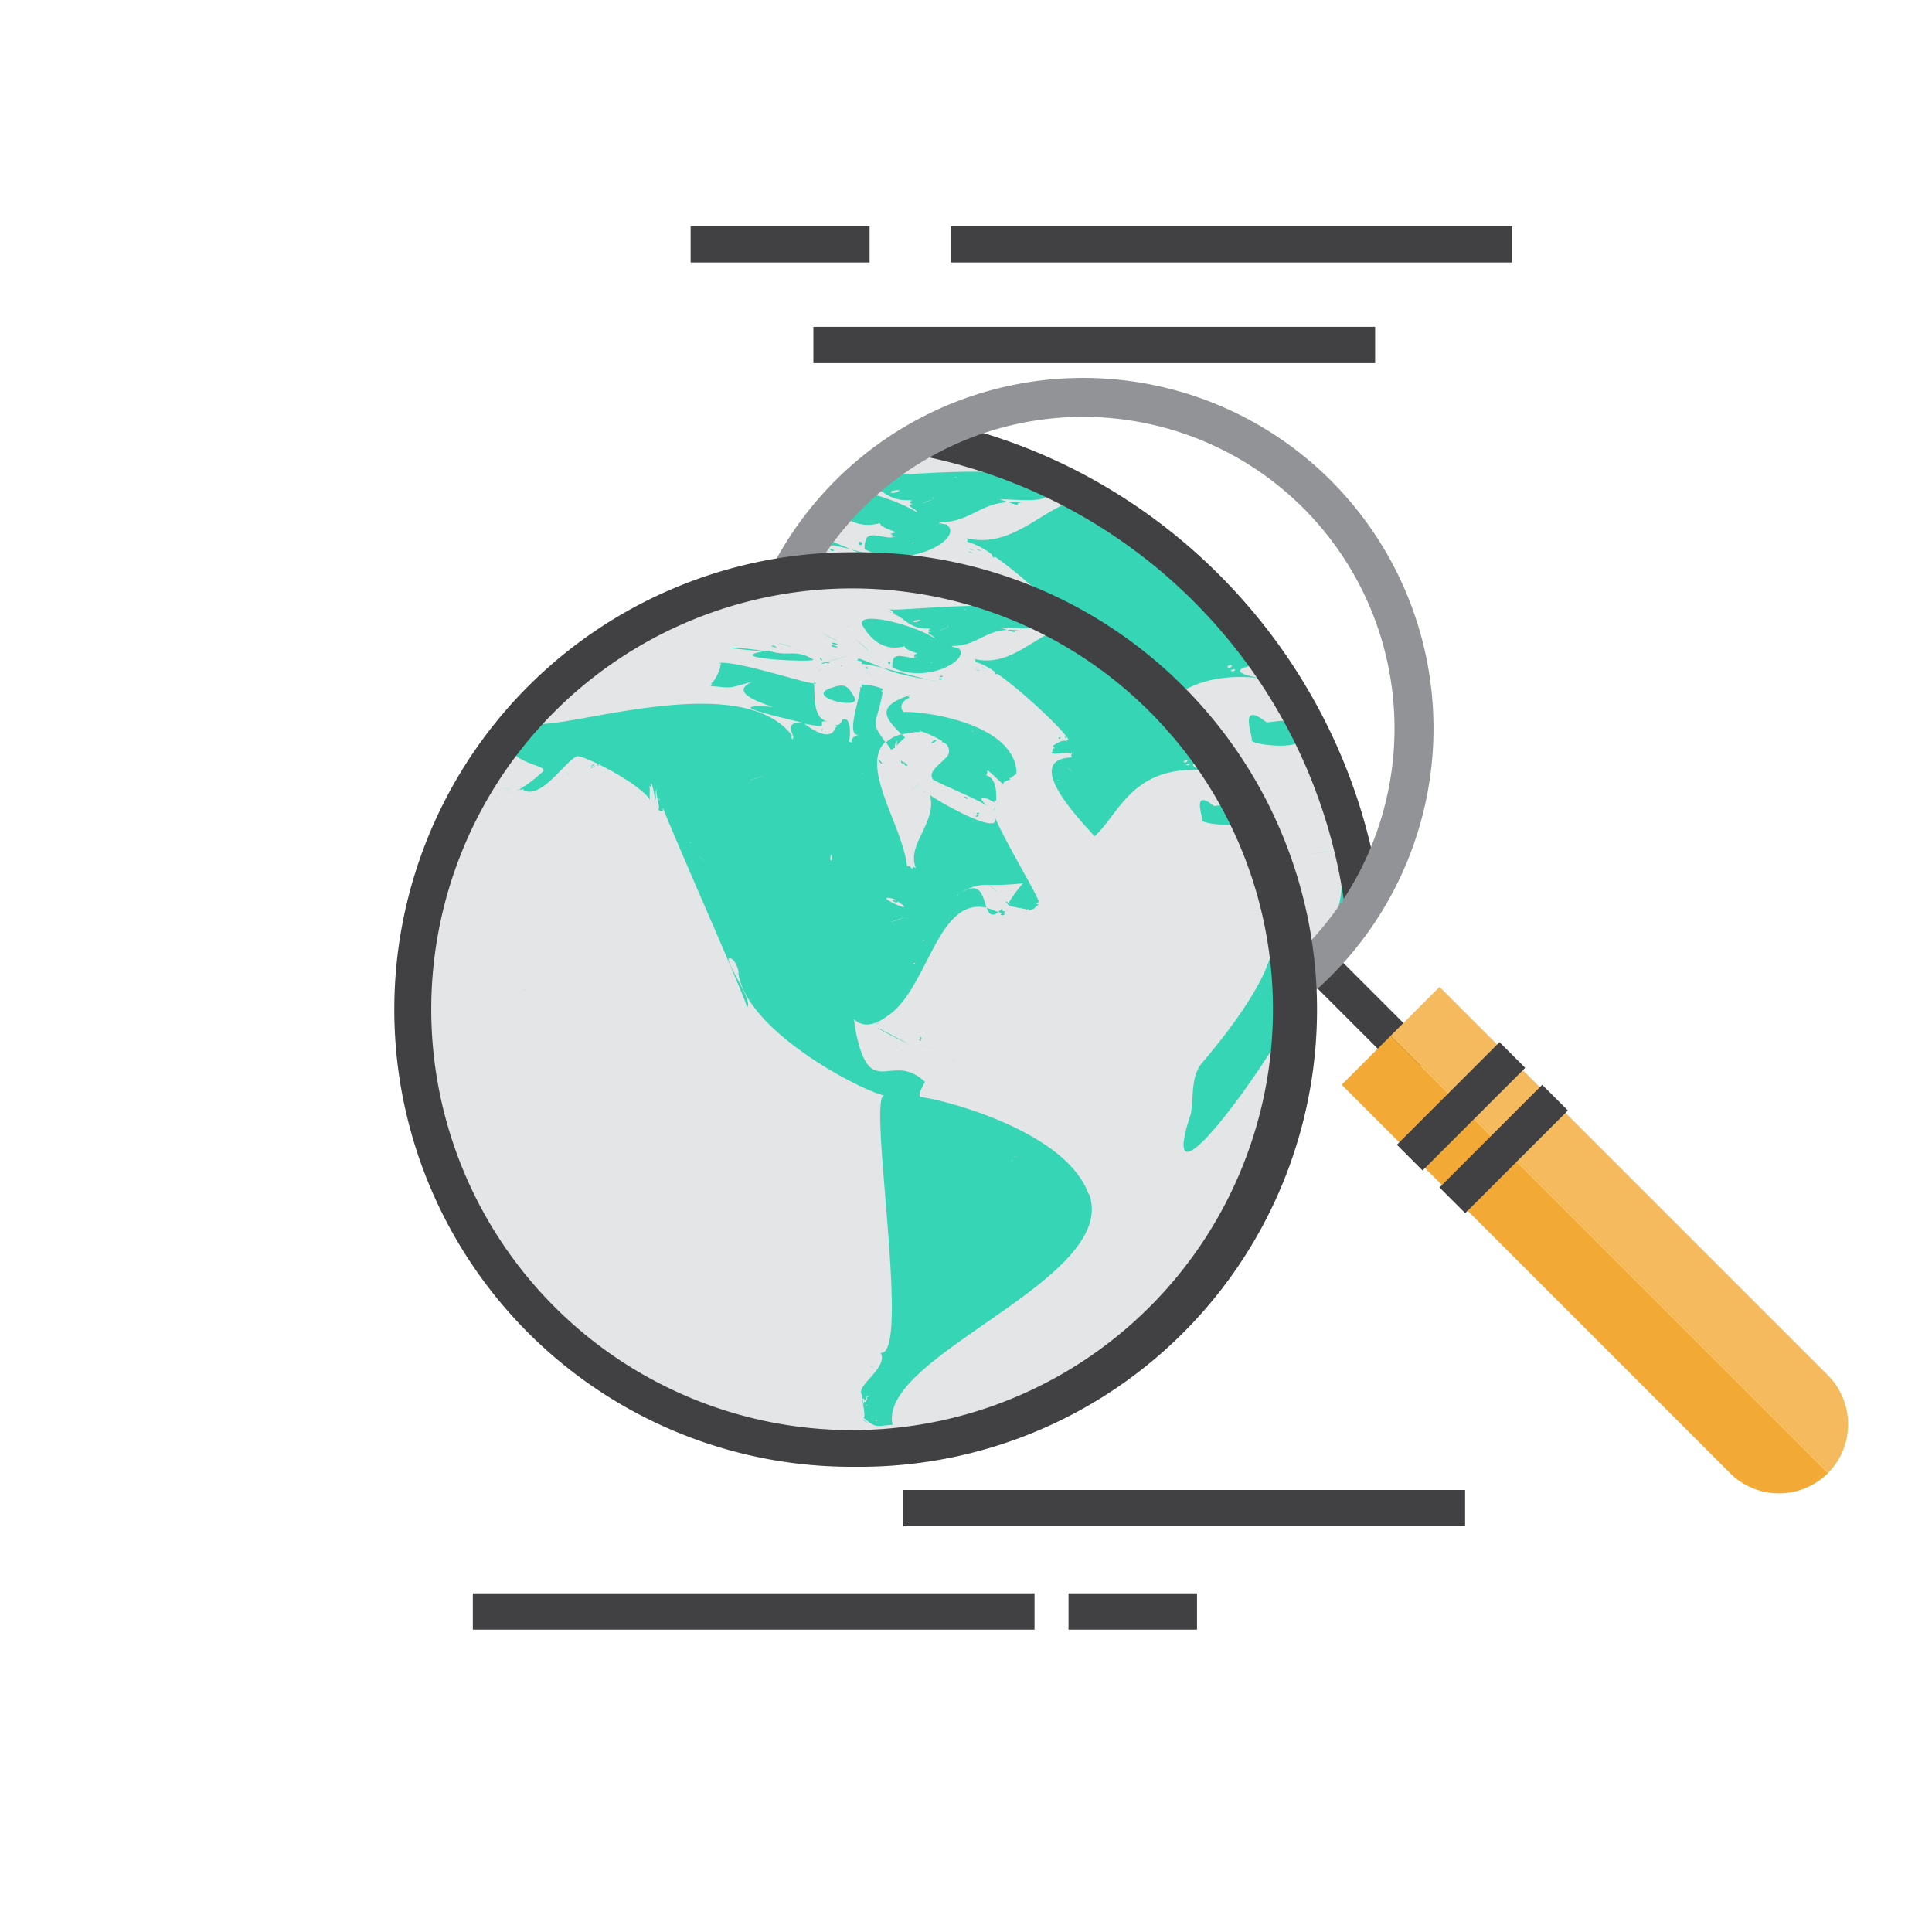 <svg id="圖層_1" data-name="圖層 1" xmlns="http://www.w3.org/2000/svg" xmlns:xlink="http://www.w3.org/1999/xlink" viewBox="0 0 300 300"><defs><style>.cls-1{fill:none;}.cls-2{clip-path:url(#clip-path);}.cls-3{fill:#a5a7aa;}.cls-4{fill:#e4e5e6;}.cls-5{fill:#36d5b5;}.cls-6{fill:#414042;}.cls-7{fill:#919396;}.cls-8{fill:#f3a935;}.cls-9{fill:#f5ba5d;}</style><clipPath id="clip-path"><path class="cls-1" d="M119.24,112.77a49.08,49.08,0,1,0,49.08-49.08,49.08,49.08,0,0,0-49.08,49.08"/></clipPath></defs><title>h-about-by</title><g class="cls-2"><polygon class="cls-3" points="196.38 98.22 196.38 98.22 196.38 98.23 196.38 98.22"/><path class="cls-3" d="M196.06,97.79c.06,0,.19-.07.1-.07s-.16,0-.1.07"/><path class="cls-4" d="M212.37,150.23a85.33,85.33,0,1,1-86.79-83.85,85.31,85.31,0,0,1,86.79,83.85"/><path class="cls-5" d="M208.06,125.41c1-.14-.06,0,0,0m.76,1.54c-1.28,2.25-.1.4,0,0M173.35,118c.29-.25-15.29-14.88-4.22-15.31-.27-.18-.15-.77,0-.9-.36,0-.21.14-.15.4-.23-.85-2.35,0-3.79-.26-.43-.08.39-.44.07-.48a1.87,1.87,0,0,0,0-.45c.51,0,.52-.2.07-.49-.05-.09,2.44-1.88,3-.61-.2-.36-.73-.61,0-.61-.15-1-8.18-8.91-13.89-12.9,0,.24-.25.34-.45-.32a11.55,11.55,0,0,0-3.95-2c.53,0,0-.47.08-.5C159,85.71,164.25,75,171.4,78a2.2,2.2,0,0,1,.74.37c.11.06.2.08.31.15a.89.89,0,0,0-.14,0,3.21,3.21,0,0,1,.54.6c-.79-1.34,23.62,15.83,21.42,19.67-.18-.06-.2,0,0,.06a1.19,1.19,0,0,1-.53.44c.64.38.57.52-.23.41,1.69.61,1.31,0,.84-.26,3.09.64,2.3,2.87,2.44,4.25-.1-1.15-9,.43-.68,1.66-15.23-1.86-17.75,8.22-22.72,12.68m-5-19.2c.39,0,.28-.07,0,0m-.06,1.44h0m-2,6.91c.25-.13-.58-.14,0,0m.7-2.58c.4-.2.63-.38,0,0m1.51-.68c-1.57-.13.32.06,0,0m-.49,2.34h0m.52-1.18c1.51,1.36-1.37-1.39,0,0M192.24,99c-.21.08.76.3,0,0M191,103.7c1.18-.87-1.36-.18,0,0m.53.55c1-.67-1.34-.11,0,0m.58-4.73c-.49.25,1.64.06,0,0m4,5.84c.23,0-.13,0,0,0m-1.76-5.91a.73.73,0,0,0-.2,0l.2,0M191,103.7c.12-.08-.21,0,0,0m3.56-4.78a.82.82,0,0,0-.27-.12l0,.06a1,1,0,0,0,.31.06M167.72,99c.89-.28-.54-.33,0,0M75.6,104.89c.06.11.76-.46.7-.49s-.78.39-.7.49m-15.95,4.47c1.76.25-3.26-.5,0,0m17.13-5.17c0,.1.36.21.37.07s-.36-.19-.37-.07m43.4-20.52c.88.83-.22-1.08,0,0m1.48.78c.63-.1.26-.2-.17-.27a.57.57,0,0,0,.15-.12l-.32.11c-.39,0-.71,0-.33.1-1.1.4-.35.36.25.07a3,3,0,0,0,.42.11m0,0c.22,0,.46-.07,0,0m-.59-5c.33.08.12,0,0,0m0,0c.25.07,1,0,0,0m.53-.44c-.33,0-.07,0,0,0m-1.37-.56c4.09,2.15,5,2.42,0,0m0,0h0m30.2,35.78c.08.12.63-.07.47-.22s-.55.09-.47.22M119.89,82.17c.19,0-2.3-.2-.11,0h.11m3.6-.83c.32,0-.52-.43-1-.41s.14.47,1,.41m2.08-4.09c2.2.51-1.83-.46,0,0m18.26,10.12c-.13-.06-.73.1-.55.21s.9-.07.55-.21m-8.16,66.44c-.32,0-.16,0-.06,0s.23,0,.06,0M124.23,83.73h0m.28,1.25c-.7-.23-.24.14,0,0m-1-1.24c-.23.24.3-.29,0,0m-1.18.15c-3.18,1,8.79-2.4,0,0m2,.36-.1,0c-1.41-.48.86.29.1,0m34.64-6.13a12.13,12.13,0,0,0-2.4-.14c3,1,.18-.07,2.4.14m-19.27-2.05h0m-5.49-1.48a5,5,0,0,1-.7-.22,1.66,1.66,0,0,0,.7.22m10.73,2.53a.3.3,0,0,1,0,.09c0,.1,0-.07,0-.09m.14.34h0Zm-16.56-.18c-1.94-3.37,9.94-.34,13.93,2.32.08-.46-2.29-1.29-.71-1.27-.68-.29-.62-.45.18-.47-.95,0-.74-.17.59-.39-4.81,1.08-6.19-2.52-8.06-2.52,1,0,.37-.19-.24-.36.31,0,.26-.24-.62-.71,1.37.69,29.61-3.15,29,2.56-.21.11-.24.27-.08.48-.16,1.25-6.25.5-7.24.63l1.29.43c-4.35.17-6,3.11-10.59,3.11-.8,0,1.38.54.83.24,3.43,2-5.52,7.34-12.44,4-.22-.09-.07-1,0-1.2.31-2.19,3.62,0,4.69-.9-.53.21-.69.15-.45-.2-.82-.09.23-.26.52-.39-.48-.22-2.69-.9-2.42-1.41-3.58.94-6.22-.72-8.13-3.9,0,0,0,.07,0,0s0-.05,0,0m20-3.24c-.15-.14-.58.26,0,0m-9,.21c-.51-.33-.07.11,0,0m.18,1.82h-.13c-2.45.05-1,.93.13,0m6.52,5.3c-.88-.17-.49,0,0,0m-.87.23c.56-.3-.08,0,0,0M145,77.46c.12.34.08.22,0,0,.42-.17.59-.24,0,0a2.36,2.36,0,0,0-.13-.33l0,.09a1.11,1.11,0,0,1,.08.24l-1.07.41c-1.77.73.18,0,1.08-.4m-3.34,6.89c.64,0-.09-.17,0,0m-2.49-.63h0M139,82c-.08.56,0,.25,0,0m-.67-1.34c-.39.14.58-.17,0,0m5.55-2.76h0m-10.78,6c-.11.05-.08,0,0,0s2.33-1,0,0M122.05,97.44c1.41,0-.45,0-.07,0h.07m14.27,6.16c-.17-.13.24.86.67.8s-.51-.65-.67-.8m-25-23.7h0m37.6,30.92c.16-.24-.34-.39-.63-.42s.54.57.63.42m-35.83-30c-3.85-1,5.19,1.56,0,0m7.45,16.76c.17,0,.24-.37,0-.28s-.14.24,0,.28m29.89-11.83a2.66,2.66,0,0,0,.72.13c-.24-.1-.9-.23-.72-.13M141.86,100a1.55,1.55,0,0,0,.82-.47c.32,0,.45,0,0,0,.05-.07.06-.13,0-.17s-.28,0-.46.17h0c-.26.19-.5.47-.38.47m-2.05,57.75c0-.14-.38-.31-.37-.15s.33.32.37.15m69.58-27.13c.05,0,.2-.36.14-.29s-.17.26-.14.29m-.82-3.56c-.07,0-.1.38,0,0m-73.29,3.77c.1-.16-1.3-.34-1.17-.28s.88.74,1.17.28M128,230.17s0,0,0,0c.51.5-.06-.06,0,0m1.71-8.51c.38.44.92,1,0,0m-.31,10.43a4.36,4.36,0,0,0-1-.66c.14.15,1.16.82,1,.66m15.89-70.58c3.12.43.24,0,0,0m0,0h0m-7.91-3c-10.52-5.67-5.33-2.46,0,0m0,0c.18.08-.16-.08,0,0m-6.59-3.92c1.89-.23.56-.2,0,0m72.74-22c10.92-1.32-.2,0,0,0,0,0,0,0,0,0m4.42-6.47c.66.54.2.17.05,0l-.05,0m1.37,5.47c.53,3.31,1.31,5.62,0,0M195.36,99.28h0m15.71,52.27c-5,4.17,1.53-6.73.4-14.36-.6.42-1.33-.36-1.79-.47s-1.67.54-1.37.84c0,5.69-5.33,14.4-13.91,24.52-2.33,2.65-1.61,7.2-2.24,10-8.82,26.47,27.7-28.43,18.91-20.55M75.65,104.41c.07.1.78-.47.71-.5s-.78.39-.71.5m-13.2,43.47,0,0c1.43.69-.35-.25,0,0M71.26,106c.95,1.38-.88-1.39,0,0m-11.55,2.86c1.76.22-3.24-.48,0,0M57.15,110c-.09.61-.06,1.52,0,0m0,0c0,.08,0-.26,0,0m33,6.54c-.24-.12.39.17,0,0m0,0c-3-1.4-1.57-.72,0,0m30.39-31c-.82.36-1.11.64,0,0m30.45,28c-.16-.14-.55.1-.46.21s.61,0,.46-.21M122.56,80.46c-.39.05.14.45,1,.39.32,0-.51-.44-1-.39m31.57,32.16c.51-1.71-.82,2,0,0M143.9,86.88c-.16,0-.73.1-.55.22s.9-.08.55-.22m-17-7.33c4.21,3.9,2.91,2.53,0,0m6.63,5.06c.23.12.5-.13.2-.41s-.45.27-.2.41m-11.33,12c.91-.36-.77.28,0,0M129,85.2c-.23,0,0,.4.34.36s-.1-.39-.34-.36m-6.8,4.06c-5.27,1.8,6.31,4.4,4.56,1.77-1.39-2.52-2-2.65-4.56-1.77m18,20.11-.08,0c-1-.38,1.33.52.08,0M130.06,86.7s.05,0-.05,0c-3.2-3.13.68.71.05,0m6.19,17.23c.13-.07-.36-.67-.41-.52s.09.67.41.52m1.82,4.39c-.2.4-.32.66-.42.88-.66.51-1,.77,0,0-.28.6-.18.43,0,0l1.94-1.48c-.25.16-1.24.92-1.92,1.44l.39-.85m-5.16-22.69c1.63.66,3.1,1.09,8.58,2.1-2.08-.47-5.37-1.41-8.34-2.16h0l-1-.24.72.3-.27.07.28-.07M143.06,88c.18,0-.28-.06,0,0m-15.63-4.55c2.42.85,3.71,1.42,4.75,1.86a26.1,26.1,0,0,0-4.05-.76c.31-.38.06-.57-.76-.61-.18-.06.37-.37.06-.49m2.87,1.29c.9,0-.12,0,0,0m11.19,3a13.09,13.09,0,0,0,1.57.29l-1.57-.29m-31.34-5.68c-.35-.13-.19,0,0,0m8.61,1.69c-3.51-2.12-4.92-.39-8.61-1.69-.32,0-.59.08-.84.12.12-.1-6.47-1-6.47-.61,4.36.49,6.09.64,6.41.61-8.69,1.4,10.67,2.27,9.51,1.57m23.6,24.47c-.16.23-.74,1.27,0,0M110.86,81c-.48,0,.19.27.64.33s-.16-.33-.64-.33m40.36,4.41c-.22-.09-.89-.22-.72-.13a2.85,2.85,0,0,0,.72.13m-9.28,14.14h0m-2.07,57.75c0-.15-.36-.3-.36-.15s.31.31.36.15m23-26c-.25.11.13-.07,0,0m-.19.08c.07,0,.11,0,.19-.08l-.19.08m31.69-16.43c-.15.6,6.57,1.55,7.59,0,3.36-4.57-5.13-2.64-5.3-2.79-4.42-3.5-2.13,2.13-2.29,2.74m15.07,15.21c.06,0,.18-.34.13-.3s-.15.29-.13.3m-.6-4.17c-.13,0-.26.08-.16.11s.3-.12.16-.11m-.42.84h0m-78.26,94.35c-1-.23,1.26.42,0,0M61.74,108.49c.62-.11.27-.23,0,0M152.53,132h0M93.68,92.26c1.19-.84-.89.6,0,0m61.1,40.57a10.52,10.52,0,0,0-2.2-.82c.39,1.1.91,1.77,2.2.82M140.93,98.39c1.23-.13-1.65.16-.13,0l.13,0m31.47,89.27c5.81,16.54-41.21,31.35-38.23,44.78-3.19.18-3.14.8-5.75-1.5.51.47.25-1.25,0-2.71l.2.13c.12,0-.17-.73.29-.28-.16.12.4-.83.45-.63-.1-.1-.46-.48.09-.48.19-.45-.45.08-.41.09s0,0-.07,0c-.06.4-.16.7-.35.67,0-.42-.08-.52-.3-.3a.27.27,0,0,1,0,.3c-.06-.42-.1-.78-.12-1l.1-.07c-1.77-1.69,5.09-5.29,3.53-8.27,6,.68-2.72-50.62.75-50-5-1.14-26.91-12.67-28.41-23.85.26-.29-.9-3.41-1.93-2.72.14,1.86,4.87,8.31,3.6,9.44.4-.32-13-30.48-16.33-38.74,0,.25,0,.48,0,.62-.23-.08-.26.08,0,.5,0-.16-.83-1.16-.59-.12,0-.11-.17-.78-.31-.72.56-.26-.73-3.38-.23-4.2-.6,1,.15,2.1-.65,3,.46-.49,0-2.66-.41-3.74q0,.14-.24.06c.14.28.17.45.1.51h0l-.31,0c.2.49-.11,2.19.24,2.73-2.44-3.67-13.61-9.05-14.37-8.54-2.54,1.2-6.61,8.1-10.21,6.65q-.14-.48-.57-.12c-.29,0-.05-.15.12-.25l-1,.47a26.43,26.43,0,0,0,5.28-3.94c-.07-.12-.13-.28,0-.4-.37-.13-1.3-.59-.63-.34-4.25-1.41-10-3.71-1.6-8.74C65.91,97.56,79,93.6,91.76,92.62c0,.19,0,1.23.06.22a.54.54,0,0,0,0-.22c9.34-.72,18.51.17,22.9,6-.22-.28-.21.78.13.64,0-.33,0-.42.18-.3-.71-1.63-1.23-3.24,1.83-2.83-1.08-.45-17.84-3.88-6-3.15-2.31-.86-8.55-2.8-3.87-4.89-5,1.34-3.45,1.31-8.15.84.38-.3.41-.47,0-.49.67.11,2.41-3.57,1.8-3.53.38.07.39-.09.07-.48,3.83-.29,16.4,3.92,18.31,4,.28,1.67-.46,6.86,2.72,7.39-3.17-.32,1.68,1.71-4.6.41,5.54,4.22,6,.76,6,.78.33,0,.35-.15.07-.48a1.15,1.15,0,0,0,1.3-1c2.17-1,1.52,4.6,1.24,4.29-.11-.13.83.25.72.25-.54-1,.8-1.48,1.78-1.81-3.8,1.72.41-8.68-.27-9.14.74.48.35-.45.2-.36.52-.27,4.36.46,4.29.94q-.51.28-.06.48c-1.21,6.94-2.58,5.26.49,9.69-4.5,4.28,1.91,14.19,3.79,21.6.52,0,1.52,0,0,0,.11.4.2.81.27,1.2.29.25.2.18,0,0,.08.45.17.91.21,1.34.4-.2.73,0,1,.53.4-.89.29-.21.72-.32-.84-2.14,0-4.21,1-6.35-.27-.26-.92-.9-.27-.29l.28.29c1.17-2.47,2.54-5,1.7-7.79.11.34,14.81,9,12.49,4,1.55,4.27,9.11,16.59,8.61,16.86-1,.6.18.36,0,.47h0a6.4,6.4,0,0,0-.94.86,4.24,4.24,0,0,0-1.44.6c.23-.07,1.09-.74.07-.48.25-.07-3.24-.52-3.54-.87-1.74-2.12,1.39,1,.07-.48a26.14,26.14,0,0,1,2.76-3.73,46.9,46.9,0,0,1-6.62.31c.11.07.37.28.92.71,2,1.72-.59-.41-.93-.71-2.11.07-4.11.4-5.59,1.7,4.07-2.78,4.4.69,5.14,2.72l-.15,0a.53.53,0,0,0,.1.06l-.1-.06c-9.44-2-11.34,16-19.08,21-3.12,2.33-5.22,1.95-6.56.61.09.57.18,1.18.26,1.84,2.8,14.64,7,4.17,13.52,10.35.12.11-1.87,3-.53,3,2.35.06,27.75,6,32.35,18.77-.06-.17-.15-.42,0,0,.08.2,0,.13,0,0m-25.51-57.95c.61-.47.05-.2,0,0m-16.38,3.85c0-.31,0,0,0,0m4.6.85c-4.16,1.44,4.65-1.45,0,0m3.25,8.5c1,0-.12-.27,0,0m.27-.6c-.07.26.2-.33,0,0m1.55-3.94c.14.38.49-.28,0,0m-.82,2.58c.66-2.54.42-1.69,0,0m-2-6.88c-.49,0-.61.14,0,0m-2.86-3.75c-5.39-1.25,6.61,4.18,0,0m-6.25-24.4c-.1.11.7.17,0,0m-41.58,2.36c.1,0,.15,0,.19.14h0l.31,0c-.07.06-.24,0-.5-.09m2.16,2.39h0a.39.39,0,0,1-.14,0c.09,0,.1,0,.15,0M89,111a2,2,0,0,1-.07-.23s0,0-.13.08c.09,0,.14.1.2.15m6,8.18c-.24.38.17.1,0,0m2.39,3.32c1.8,1.2-3.19-2.33,0,0m11.92-16.16c.34-.17-6.76,1.9,0,0m5.17-7.69c.17,0-.45-.08,0,0m.83-1.45h0m6.63,23.26s0,.07,0,0c-2.3-4.74,1.06,2.18,0,0m.62,2c-.3-2.44-.67,1.47,0,0m10,45.42c.79.22.13,0,0,0m-3.59,56.95c0,.05,0,.08,0,.12.06-.11.08-.18,0-.12m.18,3.94c.43-.25-.36-.24,0,0m.76,1.45c0,.54,0-1,0,0m1.28,1.51c.27-.13-.52-.59,0,0m26.2-50.58c-.14.27.57-.36,0,0m.67-.8c-1.26.14,1.3-.08,0,0m-29.83,47.59c.19,0,.24.1.12.22l.17.09c0-.18-.05-.37-.08-.53a.61.61,0,0,1-.21.22M118.81,88c.11.06.17.24.22.48.37,0,.38-.11-.22-.48m-27,4.64h0s0,0,0,0m1.37-.84c-.57-.08-1.21.1,0,0m65.19,13.45s0,.06,0,.09,0-.1,0-.09M141.87,92.64c-.09-.1.29.28,0,0m-3.45,5.22a15.68,15.68,0,0,0-2.46.42c-3.11-3.11-5.05-5.32,1.25-7.52-.07.09,0,.2.36.34-1.25.41-2.26,1.69-1.2,2.78,4.54-.12,21,2.27,21.95,11.35,0,0,0,1.06,0,.58,0,.25-1.33.87-1,.94-1.1-.21.1.15-.38.34,0,0-1.87.45-1,1-.7-.47-3.27-3.13-3.35-2.85,0,.08-.05.9-.31.88,2.7.81,1.81,4.85,2.09,5-.64-.38-.47.24-.07.5-2.71-1.66-4-1.43-1.58.6-1.53-1.22-10.53-4.88-10.73-5.3-.9-1.47,1.18-2.7,2.39-4-1.32.12-.76.07,0,0,.88-1,1.28-2-.24-3.14a.66.66,0,0,1-.18,0c-.11,0-.16-.15-.15-.27a19.55,19.55,0,0,0-4.7-2.08c1.21.43-.36.31-.72.35m11.34.41c.15-.27,0,0,0,0m1.33,11.2c.25.8-.18-.75,0,0m-1.48-11.72c.56,0,.36-.2,0,0m-.61-.39s0,0,0,0c.95-.33,0,0,0,0m-12.29-.18c-1-.08.79.09,0,0m.52-2.45c-1.06-.38.88.37,0,0m18.63,38.72c.72-.35-.71-.16.07-.49.6-.34-.65-.1-.29-.45-.17-.14-.14-.31.06-.49a6.73,6.73,0,0,1-.92.81c.24.12.46.18.71.32-.48.18-.11.52.37.3M137.21,90.76c.15-.05.28-.11.43-.15a.84.84,0,0,0-.43.15m-2.39,10.13c-.59.36.48-2.78.18-.37a11.45,11.45,0,0,1,1.62-1.59c-.22-.23-.44-.44-.66-.65a7.08,7.08,0,0,0-3,1.58l1,1.45a2.39,2.39,0,0,1,.88-.42m7.05-8.25c3.31,3.28.24.23,0,0m10.36,39.86c0-.23.06.42,0,0M146.11,95c.23-.18-.56.41-.05,0-.08.06-.17.12.05,0m-11.57,35.36c-.47-.11.2.13,0,0m-3.15-27c1.37,1.72.73,0,0,0M149,97.36h0m-27.12,23.13h0c0-.11,0,0,0,0m24.83,40.59c.27.15-.45-.27,0,0m0,0c-1.07-.64-1.67-1,0,0m-3.22-1.25h0m0,0c-2.67-.87-7.57-2.4,0,0m-7.43,0c.73.69-2.27-2.22,0,0m30.61-61c-.22-.07-.3.27,0,.29s.25-.26,0-.29M151.72,85.38a1.93,1.93,0,0,0,.72.12c-.22-.09-.91-.23-.72-.12m56.8,40.07h0"/><path class="cls-6" d="M127,239.87a88.16,88.16,0,0,1-1.47-176.31c48.59-1.13,88.81,38,89.66,86.62a88.13,88.13,0,0,1-86.58,89.67l-1.61,0m.07-170.68h-1.44A82.53,82.53,0,0,0,69.74,211.07a82.5,82.5,0,0,0,139.8-60.79,82.61,82.61,0,0,0-82.47-81.09"/></g><rect class="cls-6" x="209.83" y="146.29" width="5.64" height="22.55" transform="translate(-49.13 196.52) rotate(-45)"/><path class="cls-7" d="M129.71,74.62a54.41,54.41,0,1,0,76.95,0,54.41,54.41,0,0,0-76.95,0m72.67,72.67a48.36,48.36,0,1,1,0-68.39,48.37,48.37,0,0,1,0,68.39"/><path class="cls-8" d="M208.33,168.44l60.31,60.31a10.78,10.78,0,0,0,15.2,0l-67.91-67.91Z"/><path class="cls-9" d="M215.93,160.84l67.91,67.91a10.78,10.78,0,0,0,0-15.2l-60.31-60.31Z"/><rect class="cls-6" x="215.6" y="168.96" width="22.54" height="5.64" transform="translate(-55.02 210.74) rotate(-45)"/><rect class="cls-6" x="222.22" y="175.58" width="22.55" height="5.64" transform="translate(-57.76 217.37) rotate(-45)"/><rect class="cls-6" x="107.24" y="35.12" width="27.79" height="5.64"/><rect class="cls-6" x="147.62" y="35.12" width="87.22" height="5.64"/><rect class="cls-6" x="126.3" y="50.75" width="87.23" height="5.64"/><rect class="cls-6" x="73.42" y="247.41" width="87.22" height="5.64"/><rect class="cls-6" x="140.28" y="231.36" width="87.22" height="5.64"/><rect class="cls-6" x="165.92" y="247.41" width="19.95" height="5.64"/><polygon class="cls-3" points="188.27 114.01 188.26 114.01 188.27 114.01 188.27 114.01"/><path class="cls-3" d="M188,113.66c.05,0,.15-.06.08,0s-.13,0-.08,0"/><path class="cls-4" d="M201,155.56a68.19,68.19,0,1,1-69.35-67,68.18,68.18,0,0,1,69.35,67"/><path class="cls-5" d="M197.6,135.73c.79-.11,0,0,0,0m.6,1.23c-1,1.8-.07.32,0,0m-28.33-7.12c.23-.2-12.23-11.9-3.38-12.24-.22-.14-.12-.61,0-.72-.29,0-.17.12-.12.33-.19-.69-1.88,0-3-.22-.35-.06.31-.34.06-.38a2.6,2.6,0,0,0,0-.36c.4,0,.41-.16.05-.39,0-.07,1.95-1.5,2.43-.48-.16-.3-.58-.49,0-.49-.12-.82-6.54-7.12-11.09-10.31,0,.19-.21.27-.36-.26a9.24,9.24,0,0,0-3.16-1.59c.42,0,0-.37.06-.39,7.1,1.66,11.26-6.9,17-4.47a2,2,0,0,1,.6.3c.08,0,.16.07.24.12l-.11,0a2.25,2.25,0,0,1,.43.48c-.63-1.07,18.88,12.65,17.12,15.72-.14,0-.16,0,0,.05a.87.87,0,0,1-.42.35c.51.31.45.42-.19.33,1.36.49,1,0,.67-.2,2.47.5,1.84,2.28,1.95,3.38-.08-.91-7.21.35-.54,1.33-12.18-1.48-14.19,6.57-18.15,10.14m-4-15.34c.3,0,.21-.06,0,0m-.06,1.15h0m-1.58,5.52c.19-.1-.47-.11,0,0m.55-2.06c.32-.16.51-.31,0,0m1.21-.55c-1.25-.11.25,0,0,0m-.39,1.87h0m.41-.94c1.2,1.09-1.09-1.11,0,0m19-4.87c-.17.07.61.24,0,0m-1,3.76c1-.69-1.09-.14,0,0m.42.44c.82-.54-1.07-.09,0,0m.47-3.78c-.39.2,1.31,0,0,0M188,119.7h0M186.61,115a.49.49,0,0,0-.16,0l.16,0M184,118.38c.09-.06-.17,0,0,0m2.85-3.82a1,1,0,0,0-.22-.1l0,.05a1.09,1.09,0,0,0,.25,0m-21.43.09c.7-.22-.43-.27,0,0m-73.62,4.68c0,.09.6-.37.56-.39s-.63.31-.56.39M79,122.91c1.4.2-2.61-.41,0,0m13.68-4.14c0,.08.28.17.3.06s-.29-.16-.3-.06m34.68-16.4c.71.66-.17-.86,0,0m1.19.63c.5-.08.2-.17-.14-.21,0,0,.09-.06.12-.1l-.25.08c-.32,0-.57,0-.27.08-.88.32-.28.29.2.06l.34.09m0,0c.17,0,.36-.06,0,0m-.48-4c.27.06.1,0,0,0m0,0c.21.06.77,0,0,0m.43-.35c-.27,0-.06,0,0,0m-1.1-.45c3.27,1.72,4,1.94,0,0m0,0h0m24.14,28.6c.06.09.49-.06.37-.18s-.44.07-.37.18m-24.41-25.63c.15,0-1.84-.16-.09,0h.09m2.87-.66c.27,0-.41-.34-.79-.32s.11.37.79.32m1.67-3.27c1.76.41-1.46-.37,0,0m14.59,8.09c-.11,0-.58.08-.44.17s.72,0,.44-.17m-6.51,53.09h-.06c.05,0,.19,0,.06,0m-9.15-56c.85.27-1.08-.36,0,0m.22,1c-.56-.18-.19.11,0,0m-.82-1c-.18.19.24-.23,0,0m-.94.12c-2.54.76,7-1.92,0,0m1.57.28-.08,0c-1.13-.38.68.24.08,0m27.67-4.89a9.36,9.36,0,0,0-1.91-.12c2.37.79.14,0,1.91.12M142.92,96.3h0m-4.39-1.18a4.14,4.14,0,0,1-.56-.18,1.33,1.33,0,0,0,.56.18m8.57,2a.24.24,0,0,1,0,.07c0,.09,0-.06,0-.07m.11.27ZM134,97.27c-1.55-2.7,8-.27,11.13,1.85.06-.36-1.82-1-.56-1-.55-.23-.5-.35.14-.37-.76,0-.6-.14.47-.31-3.84.86-4.95-2-6.44-2,.8,0,.3-.16-.19-.29.24,0,.21-.19-.5-.56,1.1.54,23.66-2.52,23.18,2-.16.08-.18.21-.06.38-.12,1-5,.4-5.78.5l1,.34c-3.48.14-4.82,2.49-8.46,2.49-.64,0,1.1.44.65.19,2.75,1.57-4.4,5.87-9.94,3.18-.17-.07-.05-.79,0-1,.25-1.76,2.9,0,3.75-.73-.42.17-.55.12-.36-.15-.65-.07.19-.21.42-.31-.39-.18-2.15-.73-1.94-1.14-2.86.76-5-.57-6.5-3.1,0,0,0,0,0,0s0,0,0,0m16-2.59c-.12-.11-.46.2,0,0m-7.19.17c-.4-.27-.06.08,0,0m.15,1.45h-.11c-1.95,0-.79.74.11,0m5.21,4.23c-.71-.13-.39,0,0,0m-.7.19c.45-.24-.06,0,0,0m-.23-3.31c.1.27.07.18,0,0,.34-.13.48-.19,0,0-.07-.18-.14-.37-.11-.26a.28.28,0,0,0,0,.07,1.08,1.08,0,0,1,.06.2c-.19.06-.45.17-.85.32-1.42.58.14,0,.86-.32m-2.67,5.51c.52,0-.07-.14,0,0m-2-.51c.16,0-.08,0,0,0m-.1-1.4c-.07.45,0,.2,0,0m-.54-1.07c-.31.11.47-.14,0,0m4.44-2.21h0m-8.62,4.79c-.09,0-.06,0,0,0s1.87-.75,0,0m-8.85,10.86c1.12,0-.36,0-.06,0h.06m11.4,4.92c-.13-.11.19.69.54.64s-.41-.52-.54-.64m-20-18.94h0m30,24.71c.13-.2-.26-.31-.49-.34s.43.46.49.34m-28.63-24c-3.08-.82,4.15,1.24,0,0m6,13.38c.13.05.19-.29,0-.21s-.11.18,0,.21M151.56,104a1.82,1.82,0,0,0,.58.11c-.19-.08-.72-.19-.58-.11m-6.86,11.4a1.26,1.26,0,0,0,.66-.38h0c0-.06,0-.11,0-.14s-.23,0-.38.13h0c-.21.16-.4.38-.3.38m-1.64,46.15c0-.12-.3-.24-.3-.12s.27.25.3.12m55.6-21.68s.16-.29.12-.23-.14.2-.12.23m-.65-2.85s-.08.31,0,0m-58.57,3c.08-.13-1-.28-.93-.23s.7.59.93.23m-5.83,79.37s0,0,0,0c.42.4,0-.05,0,0m1.37-6.8h0m-.25,8.33a3.58,3.58,0,0,0-.83-.53c.11.12.92.66.83.53m12.7-56.4c2.49.34.2,0,0,0m0,0h0m-6.32-2.39c-8.4-4.53-4.26-2,0,0m0,0c.14.06-.13-.07,0,0m-5.26-3.14c1.51-.18.44-.16,0,0M194,141.5c8.73-1.05-.16,0,0,0h0m3.54-5.16c.52.43.15.13,0,0s-.14-.12,0,0m1.09,4.37c.42,2.64,1.05,4.49,0,0m-11.15-25.86h0M200,156.62c-4,3.33,1.22-5.38.32-11.48-.49.34-1.07-.29-1.44-.37s-1.33.43-1.09.67c0,4.55-4.26,11.5-11.12,19.59-1.86,2.12-1.28,5.76-1.78,8C177.84,194.19,207,150.32,200,156.62M91.79,119c0,.08.62-.38.56-.4s-.62.31-.56.4M81.24,153.69l0,0c1.14.55-.28-.2,0,0m7-33.46c.76,1.11-.7-1.1,0,0m-9.23,2.29c1.4.17-2.59-.39,0,0m-2,.89c-.07.48-.05,1.21,0,0m0,0c0,.06,0-.21,0,0m26.35,5.22h0m0,0c-2.37-1.11-1.26-.57,0,0m24.29-24.78c-.66.29-.89.51,0,0M152,126.22c-.12-.1-.43.08-.36.17s.49,0,.36-.17M129.28,99.81c-.31,0,.11.36.79.31.25,0-.41-.35-.79-.31m25.22,25.7c.41-1.37-.65,1.58,0,0m-8.18-20.57c-.12,0-.57.08-.43.17s.71-.06.43-.17m-13.61-5.86c3.36,3.11,2.33,2,0,0m5.3,4c.18.1.4-.1.16-.32s-.36.21-.16.32m-9,9.56c.72-.29-.62.23,0,0m5.44-9.09c-.18,0,0,.33.27.29s-.08-.31-.27-.29M129,106.84c-4.21,1.44,5,3.52,3.65,1.41-1.12-2-1.58-2.11-3.65-1.41m14.37,16.07-.06,0c-.79-.3,1.06.42.06,0m-8.06-18.12s0,0,0,0c-2.56-2.5.54.57,0,0m4.95,13.77c.1,0-.29-.53-.33-.41s.07.53.33.41m1.45,3.51c-.16.32-.25.53-.34.7-.53.41-.8.62,0,0-.23.48-.15.34,0,0l1.55-1.18c-.2.13-1,.73-1.53,1.16l.31-.69m-4.13-18.14c1.31.54,2.48.88,6.86,1.69-1.66-.38-4.29-1.13-6.66-1.73.11,0,.08,0,0,0l-.77-.19.58.23-.22.07.22-.07m8.12,1.92c.14,0-.22,0,0,0m-12.49-3.64c1.93.69,3,1.14,3.79,1.49a20.55,20.55,0,0,0-3.24-.61c.26-.3.06-.45-.6-.49-.14,0,.29-.3,0-.39m2.29,1c.72,0-.1,0,0,0m8.94,2.38a9.68,9.68,0,0,0,1.26.23l-1.26-.23m-25-4.54c-.28-.1-.15,0,0,0m6.87,1.35c-2.8-1.7-3.92-.31-6.87-1.35l-.67.09c.09-.08-5.17-.77-5.17-.48,3.48.39,4.86.51,5.12.49-7,1.11,8.52,1.81,7.59,1.25M145.1,122c-.13.19-.6,1,0,0m-25.17-21.75c-.39,0,.14.22.5.27s-.12-.27-.5-.27m32.25,3.52c-.18-.07-.71-.17-.58-.09a2.45,2.45,0,0,0,.58.09m-7.42,11.3h0m-1.65,46.16c0-.13-.29-.25-.29-.13s.25.25.29.13m18.39-20.78c-.19.09.11-.06,0,0m-.14.06.14-.06-.14.06m25.31-13.13c-.11.48,5.25,1.24,6.07,0,2.68-3.66-4.1-2.12-4.23-2.23-3.53-2.8-1.71,1.7-1.84,2.18m12.05,12.16s.14-.28.1-.24-.12.23-.1.24m-.48-3.34c-.1,0-.21.07-.13.09s.24-.09.13-.09m-.34.68c.34-.07.38-.09,0,0m-62.54,75.39c-.83-.18,1,.34,0,0m-54.69-90c.49-.09.22-.19,0,0M153.22,141h0m-47-31.78c.94-.67-.71.48,0,0M155,141.66a8.19,8.19,0,0,0-1.76-.66c.31.88.73,1.42,1.76.66M144,114.14c1-.11-1.32.12-.11,0H144m25.14,71.34c4.64,13.21-32.93,25.05-30.54,35.77-2.55.15-2.52.65-4.61-1.19.41.38.2-1,0-2.17l.17.11c.09,0-.15-.59.22-.23-.12.1.32-.66.36-.5-.07-.07-.37-.38.08-.38.15-.36-.36.06-.34.07s0,0,0,0c0,.32-.14.56-.28.54,0-.35-.07-.43-.25-.25a.21.21,0,0,1,0,.24c0-.33-.08-.62-.1-.81l.08,0c-1.41-1.35,4.08-4.22,2.82-6.61,4.79.55-2.17-40.45.6-39.95-4-.91-21.5-10.12-22.7-19.05.21-.24-.72-2.73-1.54-2.19.11,1.49,3.88,6.65,2.88,7.56.31-.27-10.43-24.36-13.06-31,0,.2,0,.39,0,.5-.19-.07-.21.07,0,.4,0-.13-.67-.93-.47-.09,0-.1-.14-.63-.25-.58.44-.21-.59-2.7-.19-3.36-.47.82.13,1.68-.52,2.37.37-.39,0-2.12-.32-3,0,.07-.07.08-.19,0,.1.22.13.35.08.41h0l-.24,0c.16.4-.09,1.75.19,2.18-2-2.93-10.87-7.23-11.48-6.82-2,1-5.29,6.47-8.17,5.32-.06-.26-.22-.3-.45-.11-.23,0,0-.11.1-.19l-.82.37a21.23,21.23,0,0,0,4.22-3.15c-.06-.09-.11-.22,0-.31-.3-.11-1-.48-.51-.28-3.4-1.12-8-3-1.28-7,1.43,1.29,11.9-1.87,22.09-2.65,0,.15,0,1,0,.17a.49.49,0,0,0,0-.17c7.46-.58,14.78.13,18.3,4.81-.18-.22-.17.63.1.52,0-.26,0-.34.14-.25-.56-1.29-1-2.58,1.47-2.25-.87-.36-14.26-3.11-4.8-2.52-1.85-.69-6.84-2.24-3.1-3.91-4,1.07-2.76,1-6.52.67.31-.24.33-.37,0-.39.53.09,1.92-2.85,1.44-2.82.3,0,.31-.08,0-.38,3.07-.24,13.1,3.13,14.63,3.19.23,1.33-.37,5.49,2.18,5.91-2.54-.26,1.34,1.37-3.68.33,4.43,3.37,4.84.6,4.8.62.26,0,.28-.12.06-.38a.92.92,0,0,0,1-.84c1.73-.82,1.22,3.68,1,3.43s.66.2.57.2c-.42-.8.65-1.18,1.43-1.45-3,1.38.33-6.93-.22-7.3.6.39.28-.36.16-.29.42-.21,3.48.37,3.43.76-.27.14-.28.28-.05.38-1,5.54-2.06,4.2.4,7.74-3.61,3.42,1.52,11.34,3,17.26.42,0,1.22,0,0,0,.09.32.16.65.22,1h0c.06.36.14.73.17,1.07.32-.16.58,0,.77.42.32-.71.23-.16.58-.25-.68-1.72,0-3.37.82-5.07-.22-.22-.74-.72-.22-.24l.23.23c.93-2,2-4,1.36-6.22.09.27,11.83,7.19,10,3.17,1.24,3.41,7.27,13.26,6.88,13.47-.81.48.14.29,0,.38h0a4.49,4.49,0,0,0-.75.69,2.93,2.93,0,0,0-1.15.48c.17-.06.87-.59.05-.39.2-.06-2.59-.41-2.83-.7-1.39-1.69,1.11.8.06-.38a21,21,0,0,1,2.21-3,37.61,37.61,0,0,1-5.3.25c.09.06.3.22.74.57,1.58,1.38-.47-.33-.75-.57a6.89,6.89,0,0,0-4.46,1.36c3.24-2.23,3.51.55,4.1,2.17l-.12,0,.08,0-.08,0c-7.54-1.59-9.06,12.76-15.24,16.81-2.5,1.87-4.17,1.56-5.24.49.06.45.14.95.2,1.47,2.24,11.7,5.56,3.33,10.81,8.27.09.09-1.5,2.37-.43,2.43,1.88.05,22.18,4.81,25.86,15,0-.14-.12-.33,0,0,.07.16,0,.1,0,0m-20.38-46.32c.48-.37,0-.15,0,0m-13.09,3.08c0-.24,0,0,0,0m3.67.68c-3.32,1.15,3.72-1.15,0,0m2.6,6.79c.79,0-.1-.21,0,0m.22-.48c-.06.21.16-.26,0,0m1.24-3.15c.11.31.38-.22,0,0m-.66,2.06c.53-2,.34-1.34,0,0m-1.56-5.49c-.4,0-.49.11,0,0m-2.29-3c-4.31-1,5.28,3.34,0,0m-5-19.5c-.08.09.56.14,0,0M100.62,122c.09,0,.13,0,.16.12h0l.24,0s-.18,0-.4-.09m1.73,1.92h0l-.11,0a.55.55,0,0,1,.12,0m.09.29c0-.06,0-.13-.06-.18s0,0-.1.06.11.08.16.12m4.76,6.53c-.18.31.14.08,0,0m1.91,2.65c1.44,1-2.55-1.86,0,0m9.53-12.91c.27-.14-5.4,1.52,0,0m4.13-6.14h0m.66-1.16h0m5.3,18.58h0c-1.84-3.79.84,1.74,0,0m.5,1.56c-.24-1.95-.54,1.18,0,0m8,36.3c.63.18.11,0,0,0m-2.87,45.51a.34.34,0,0,0,0,.1c0-.09.07-.15,0-.1m.15,3.15c.34-.19-.29-.19,0,0m.61,1.16c0,.43,0-.8,0,0m1,1.21c.21-.11-.42-.48,0,0m20.94-40.43c-.12.22.44-.28,0,0m.53-.64c-1,.12,1-.06,0,0m-23.84,38c.15,0,.19.08.1.17s.09.06.13.07,0-.29-.06-.42a.47.47,0,0,1-.17.18m-7.46-111.83c.09.05.14.19.17.38.3,0,.31-.09-.17-.38m-21.62,3.71h0s0,0,0,0m1.09-.68c-.45,0-1,.08,0,0m52.1,10.75s0,.05,0,.07,0-.08,0-.07M144.7,109.54c-.07-.08.23.23,0,0M142,113.71a12.21,12.21,0,0,0-2,.34c-2.49-2.49-4.05-4.26,1-6,0,.07,0,.16.29.27-1,.32-1.81,1.35-1,2.23,3.63-.1,16.79,1.81,17.54,9.06,0,0,0,.85,0,.47,0,.19-1.06.69-.78.75-.87-.17.09.11-.3.27,0,0-1.49.36-.76.84-.56-.37-2.62-2.5-2.68-2.28,0,.07,0,.72-.24.7,2.15.65,1.44,3.88,1.66,4-.51-.31-.37.19-.05.39-2.17-1.33-3.19-1.14-1.27.48-1.22-1-8.41-3.89-8.57-4.23-.72-1.18.94-2.16,1.91-3.21-1.06.1-.61.06,0,0a1.47,1.47,0,0,0-.2-2.51.41.41,0,0,1-.14,0c-.09,0-.13-.12-.12-.21a15.76,15.76,0,0,0-3.76-1.67c1,.35-.28.25-.57.28M151,114c.12-.22,0,0,0,0m1.06,8.95c.2.64-.14-.6,0,0m-1.18-9.36c.45,0,.29-.17,0,0m-.49-.31s0,0,0,0c.76-.26,0,0,0,0m-9.82-.15c-.82-.06.63.07,0,0m.42-2c-.85-.3.7.3,0,0m14.88,30.94c.58-.28-.56-.13.06-.38s-.52-.09-.24-.37c-.13-.11-.1-.24.06-.39a5.52,5.52,0,0,1-.74.65c.2.09.37.14.57.25-.38.15-.09.42.29.24M141,108l.35-.12a.64.64,0,0,0-.35.12m-1.91,8.1c-.47.28.39-2.23.14-.3a10.22,10.22,0,0,1,1.3-1.27l-.52-.52a5.62,5.62,0,0,0-2.43,1.26l.81,1.16a1.88,1.88,0,0,1,.7-.33m5.63-6.6c2.65,2.62.19.18,0,0M153,141.4h0m-4.89-30,0,0c-.06,0-.13.11,0,0m-9.24,28.26c-.38-.09.16.11,0,0M136.33,118c1.09,1.37.59,0,0,0m14.07-4.72,0,0c.06,0,0,0,0,0m-21.67,18.47h0m19.85,32.44h0m0,0c-.86-.51-1.34-.77,0,0m-2.58-1h0m0,0c-2.14-.69-6.05-1.91,0,0m-5.94,0c.59.55-1.81-1.77,0,0m24.46-48.71c-.17,0-.24.22,0,.23s.2-.2,0-.23m-11.94-10.81a1.37,1.37,0,0,0,.57.09c-.17-.07-.73-.17-.57-.09m45.39,32h0"/><path class="cls-6" d="M132.82,227.76a71,71,0,0,1-1.18-142h1.25a71,71,0,0,1,1.23,142h-1.3m.07-136.39h-1.15a65.35,65.35,0,1,0,1.15,0"/></svg>